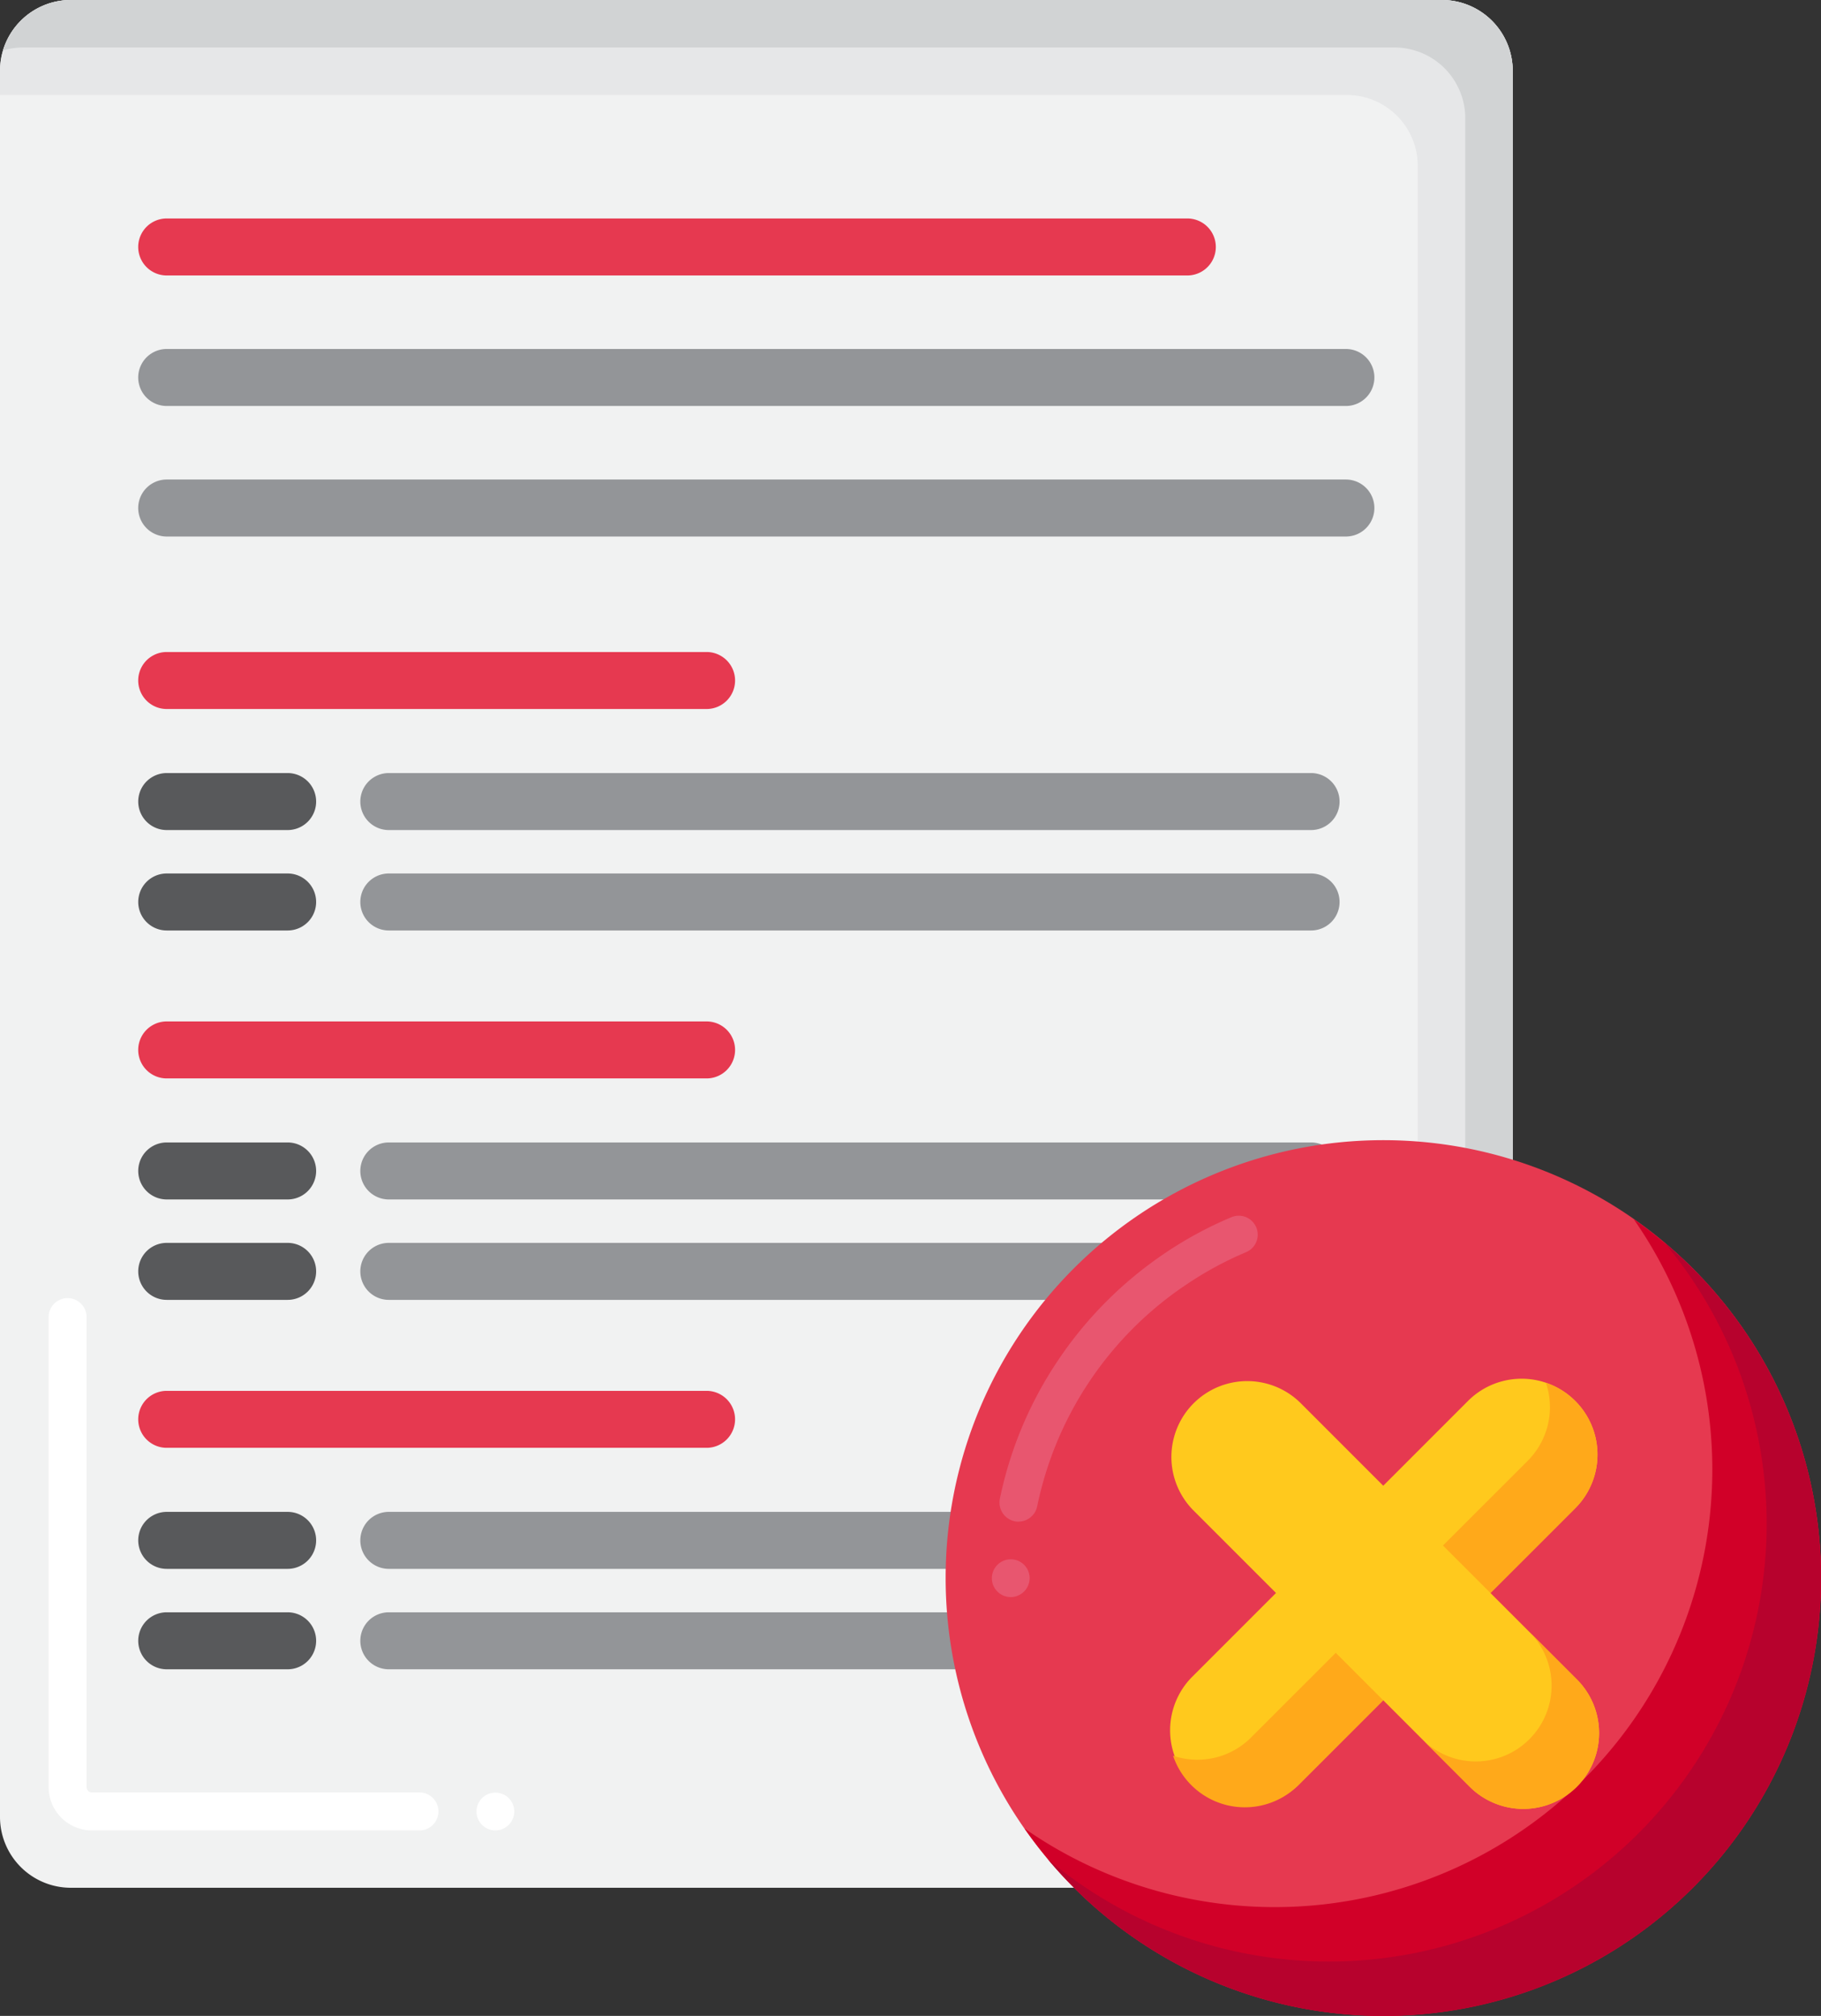<svg xmlns="http://www.w3.org/2000/svg" width="77.12" height="85.352" viewBox="0 0 77.12 85.352"><rect x="0" y="0" width="77.12" height="85.352" fill="#333333" stroke="none"/><g id="Group_363" data-name="Group 363" transform="translate(-592.287 -493.623)"><g id="Group_296" data-name="Group 296" transform="translate(-223.713 112.623)"><path id="Path_1621" data-name="Path 1621" d="M877.062,460.927H819a3,3,0,0,1-3-3V384a3,3,0,0,1,3-3h58.063a3,3,0,0,1,3,3v73.929a3,3,0,0,1-3,3Zm0,0" transform="translate(0 0)" fill="#f1f2f2"></path><path id="Path_1622" data-name="Path 1622" d="M877.062,381H819a3,3,0,0,0-3,3v1.022h57.041a3,3,0,0,1,3,3v72.907h1.022a3,3,0,0,0,3-3V384a3,3,0,0,0-3-3Zm0,0" transform="translate(0 0)" fill="#e6e7e8"></path><path id="Path_1623" data-name="Path 1623" d="M877.407,381H819.344a3,3,0,0,0-2.872,2.137,2.96,2.96,0,0,1,.862-.127H875.4a3,3,0,0,1,3,3v73.929a3.009,3.009,0,0,1-.127.863,3,3,0,0,0,2.137-2.873V384a3,3,0,0,0-3-3Zm0,0" transform="translate(-0.345 0)" fill="#d1d3d4"></path><path id="Path_1624" data-name="Path 1624" d="M842.6,608.58a.8.8,0,1,1,.8-.8.806.806,0,0,1-.8.8Zm-3.217,0H825.513a1.835,1.835,0,0,1-1.834-1.833v-19.9a.8.8,0,0,1,1.608,0v19.9a.225.225,0,0,0,.225.225h13.872a.8.8,0,1,1,0,1.608Zm0,0" transform="translate(-5.62 -150.081)" fill="#fff"></path><path id="Path_1625" data-name="Path 1625" d="M888.985,459.151H839.046a1.206,1.206,0,1,1,0-2.413h49.939a1.206,1.206,0,1,1,0,2.413Zm0,0" transform="translate(-15.986 -55.435)" fill="#939598"></path><path id="Path_1626" data-name="Path 1626" d="M888.985,438.534H839.046a1.206,1.206,0,1,1,0-2.413h49.939a1.206,1.206,0,1,1,0,2.413Zm0,0" transform="translate(-15.986 -40.345)" fill="#939598"></path><path id="Path_1627" data-name="Path 1627" d="M882.27,417.921H839.046a1.206,1.206,0,1,1,0-2.413H882.27a1.206,1.206,0,0,1,0,2.413Zm0,0" transform="translate(-15.986 -25.258)" fill="#e63950"></path><path id="Path_1628" data-name="Path 1628" d="M861.911,486.4H839.046a1.206,1.206,0,1,1,0-2.413H861.91a1.206,1.206,0,0,1,0,2.413Zm0,0" transform="translate(-15.986 -75.381)" fill="#e63950"></path><path id="Path_1629" data-name="Path 1629" d="M913.192,505.515H874.132a1.206,1.206,0,1,1,0-2.413h39.059a1.206,1.206,0,0,1,0,2.413Zm0,0" transform="translate(-41.666 -89.371)" fill="#939598"></path><path id="Path_1630" data-name="Path 1630" d="M844.168,505.515h-5.121a1.206,1.206,0,1,1,0-2.413h5.121a1.206,1.206,0,0,1,0,2.413Zm0,0" transform="translate(-15.986 -89.371)" fill="#58595b"></path><path id="Path_1631" data-name="Path 1631" d="M913.192,521.378H874.132a1.206,1.206,0,1,1,0-2.413h39.059a1.206,1.206,0,0,1,0,2.413Zm0,0" transform="translate(-41.666 -100.982)" fill="#939598"></path><path id="Path_1632" data-name="Path 1632" d="M844.168,521.378h-5.121a1.206,1.206,0,1,1,0-2.413h5.121a1.206,1.206,0,0,1,0,2.413Zm0,0" transform="translate(-15.986 -100.982)" fill="#58595b"></path><path id="Path_1633" data-name="Path 1633" d="M861.911,544.745H839.046a1.206,1.206,0,1,1,0-2.413H861.91a1.206,1.206,0,0,1,0,2.413Zm0,0" transform="translate(-15.986 -118.085)" fill="#e63950"></path><path id="Path_1634" data-name="Path 1634" d="M913.192,563.858H874.132a1.206,1.206,0,1,1,0-2.413h39.059a1.206,1.206,0,0,1,0,2.413Zm0,0" transform="translate(-41.666 -132.074)" fill="#939598"></path><path id="Path_1635" data-name="Path 1635" d="M844.168,563.858h-5.121a1.206,1.206,0,1,1,0-2.413h5.121a1.206,1.206,0,0,1,0,2.413Zm0,0" transform="translate(-15.986 -132.074)" fill="#58595b"></path><path id="Path_1636" data-name="Path 1636" d="M913.192,579.722H874.132a1.206,1.206,0,1,1,0-2.413h39.059a1.206,1.206,0,0,1,0,2.413Zm0,0" transform="translate(-41.666 -143.686)" fill="#939598"></path><path id="Path_1637" data-name="Path 1637" d="M844.168,579.722h-5.121a1.206,1.206,0,1,1,0-2.413h5.121a1.206,1.206,0,0,1,0,2.413Zm0,0" transform="translate(-15.986 -143.686)" fill="#58595b"></path><path id="Path_1638" data-name="Path 1638" d="M861.911,603.089H839.046a1.206,1.206,0,1,1,0-2.412H861.91a1.206,1.206,0,0,1,0,2.412Zm0,0" transform="translate(-15.986 -160.789)" fill="#e63950"></path><path id="Path_1639" data-name="Path 1639" d="M913.192,622.206H874.132a1.206,1.206,0,1,1,0-2.413h39.059a1.206,1.206,0,0,1,0,2.413Zm0,0" transform="translate(-41.666 -174.781)" fill="#939598"></path><path id="Path_1640" data-name="Path 1640" d="M844.168,622.206h-5.121a1.206,1.206,0,1,1,0-2.413h5.121a1.206,1.206,0,0,1,0,2.413Zm0,0" transform="translate(-15.986 -174.781)" fill="#58595b"></path><path id="Path_1641" data-name="Path 1641" d="M913.192,638.069H874.132a1.206,1.206,0,0,1,0-2.413h39.059a1.206,1.206,0,0,1,0,2.413Zm0,0" transform="translate(-41.666 -186.392)" fill="#939598"></path><path id="Path_1642" data-name="Path 1642" d="M844.168,638.069h-5.121a1.206,1.206,0,0,1,0-2.413h5.121a1.206,1.206,0,0,1,0,2.413Zm0,0" transform="translate(-15.986 -186.392)" fill="#58595b"></path><path id="Path_1643" data-name="Path 1643" d="M1002.47,579.641A18.536,18.536,0,1,1,983.934,561.1a18.537,18.537,0,0,1,18.536,18.536Zm0,0" transform="translate(-109.35 -131.826)" fill="#e63950"></path><path id="Path_1644" data-name="Path 1644" d="M973.491,589.166a.8.8,0,1,1,.8-.8.807.807,0,0,1-.8.8Zm.326-3.193a.69.69,0,0,1-.16-.017.81.81,0,0,1-.628-.949,16.448,16.448,0,0,1,2.457-5.854,16.638,16.638,0,0,1,4.392-4.451,16.237,16.237,0,0,1,2.956-1.62.8.8,0,0,1,.626,1.479,14.806,14.806,0,0,0-2.666,1.464l0,0-.027.016a14.926,14.926,0,0,0-6.157,9.285.808.808,0,0,1-.788.643Zm0,0" transform="translate(-114.685 -140.546)" fill="#e8566f"></path><path id="Path_1645" data-name="Path 1645" d="M1019.754,626.215l-2.18-2.179h0Zm0,0" transform="translate(-147.539 -177.886)" fill="#377de2"></path><path id="Path_1646" data-name="Path 1646" d="M1003.643,573.547a18.531,18.531,0,0,1-25.8,25.8,18.533,18.533,0,1,0,25.8-25.8Zm0,0" transform="translate(-118.457 -140.932)" fill="#d10028"></path><path id="Path_1647" data-name="Path 1647" d="M1007.664,577.262a18.534,18.534,0,0,1-26.11,26.11,18.534,18.534,0,1,0,26.11-26.11Zm0,0" transform="translate(-121.175 -143.651)" fill="#b7022d"></path><path id="Path_1648" data-name="Path 1648" d="M1017.964,611.5l-3.659-3.659,3.59-3.589a3.212,3.212,0,0,0-4.542-4.543l-3.589,3.59-3.521-3.521a3.212,3.212,0,0,0-4.542,4.542l3.521,3.52-3.59,3.59a3.212,3.212,0,0,0,4.542,4.541l3.59-3.589,3.658,3.658a3.211,3.211,0,0,0,4.542-4.541Zm0,0" transform="translate(-135.183 -159.394)" fill="#ffc91d"></path><path id="Path_1649" data-name="Path 1649" d="M1022.909,604.045l-1.51-1.51h0Zm0,0" transform="translate(-150.338 -162.15)" fill="#ffa91a"></path><path id="Path_1650" data-name="Path 1650" d="M1018.432,611.969l-3.659-3.66,3.59-3.589a3.207,3.207,0,0,0-1.242-5.31,3.21,3.21,0,0,1-.769,3.3l-3.59,3.589,3.659,3.66a3.211,3.211,0,0,1-4.542,4.541l-3.658-3.659-3.59,3.589a3.211,3.211,0,0,1-3.3.768,3.207,3.207,0,0,0,5.311,1.242l3.59-3.589,3.659,3.659a3.211,3.211,0,0,0,4.542-4.541Zm0,0" transform="translate(-135.651 -159.862)" fill="#ffa91a"></path></g></g></svg>